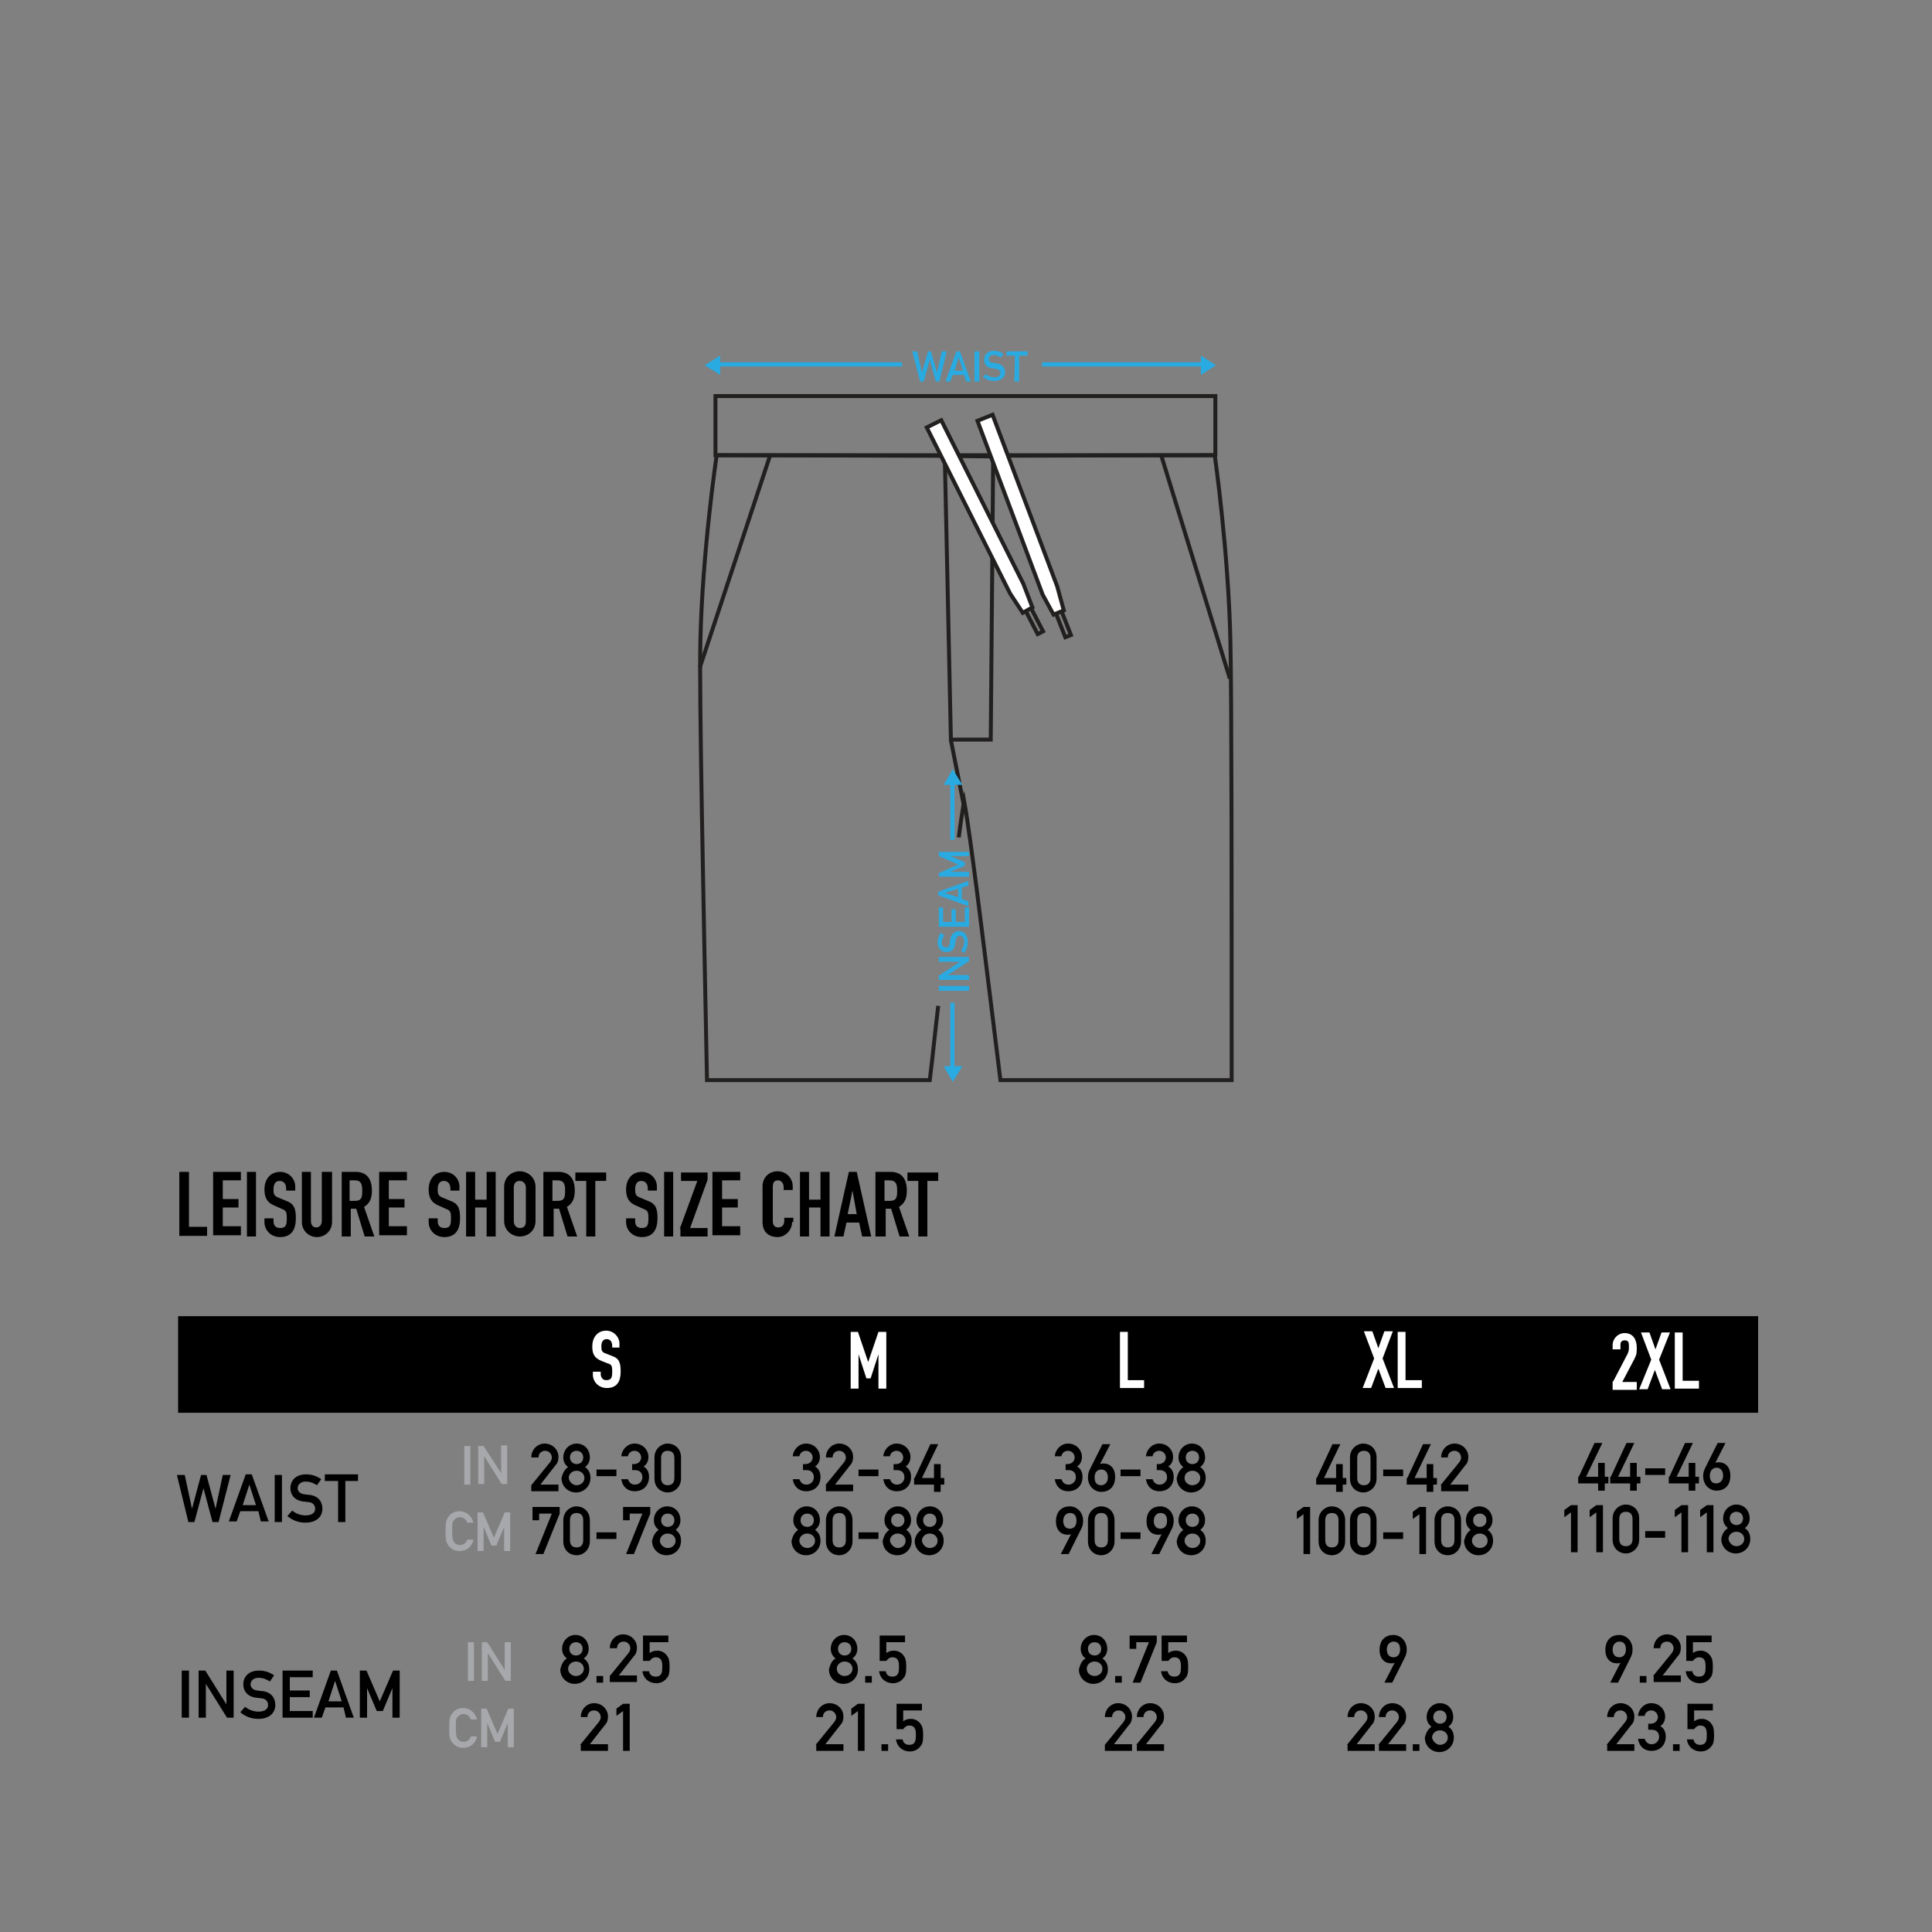 <?xml version="1.0" encoding="utf-8"?>
<!-- Generator: Adobe Illustrator 27.0.0, SVG Export Plug-In . SVG Version: 6.00 Build 0)  -->
<svg version="1.1" id="Layer_1" xmlns="http://www.w3.org/2000/svg" xmlns:xlink="http://www.w3.org/1999/xlink" x="0px" y="0px"
	 viewBox="0 0 320 320" style="enable-background:new 0 0 320 320;" xml:space="preserve">
<rect x="0" y="0" width="320" height="320" fill="#808080" stroke="none"/>
<style type="text/css">
	.st0{fill:none;stroke:#221F1F;stroke-width:0.653;stroke-miterlimit:10;}
	.st1{fill:#FFFFFF;stroke:#221F1F;stroke-width:0.653;stroke-miterlimit:10;}
	.st2{fill:#29AAE1;}
	.st3{enable-background:new    ;}
	.st4{fill:#A7A8AB;}
	.st5{fill:#FFFFFF;}
</style>
<rect x="118.5" y="65.6" class="st0" width="82.8" height="9.8"/>
<line class="st0" x1="127.6" y1="75.3" x2="115.9" y2="110.6"/>
<line class="st0" x1="192.3" y1="75.3" x2="203.7" y2="112.4"/>
<polygon class="st0" points="156.5,76.2 157.5,122.5 164.1,122.5 164.5,75.6 155.9,75.5 "/>
<line class="st0" x1="157.5" y1="122.6" x2="159.7" y2="133.7"/>
<path class="st0" d="M158.8,138.7c0.2-1.7,0.7-5,0.9-6c1.2,6.6,3.7,27.7,6,46.2H204c0-30.2,0-63.8-0.2-72.4
	c-0.3-15-2.6-31.1-2.6-31.1l-42.8,0.1l-39.7-0.1c0,0-2.4,16.1-2.7,31.1c-0.2,8.5,0.5,41.8,1.1,72.4H154c0.5-4,0.9-8.2,1.4-12.3"/>
<g>
	
		<rect x="170.7" y="100.6" transform="matrix(0.889 -0.459 0.459 0.889 -28.121 89.949)" class="st0" width="1" height="4.5"/>
	<polygon class="st1" points="169.4,101.5 167.3,98.3 153.5,70.8 155.9,69.6 169.5,96.7 171,100.6 	"/>
</g>
<g>
	
		<rect x="175.6" y="101.1" transform="matrix(0.931 -0.365 0.365 0.931 -25.579 71.33)" class="st0" width="1" height="4.5"/>
	<polygon class="st1" points="174.5,101.8 172.7,98.5 161.9,69.7 164.4,68.7 175.1,97.1 176.2,101.1 	"/>
</g>
<polygon class="st2" points="159.4,176.6 157.8,179.2 156.3,176.6 "/>
<polygon class="st2" points="159.4,130 157.8,127.4 156.3,130 "/>
<g>
	<polygon class="st2" points="158.1,139.1 158.1,129.1 157.4,129.1 157.4,139.1 	"/>
	<rect x="157.4" y="166.1" class="st2" width="0.7" height="10.9"/>
</g>
<g class="st3">
	<path class="st2" d="M155.5,164.1v-0.8h5v0.8H155.5z"/>
	<path class="st2" d="M155.5,162.3v-0.7l3.5-2.3l0,0h-3.5v-0.8h5v0.7l-3.5,2.3l0,0h3.5v0.8H155.5z"/>
	<path class="st2" d="M159.2,157.4c0.3-0.4,0.5-0.9,0.5-1.4c0-0.6-0.3-1-0.7-1c-0.3,0-0.6,0.2-0.7,0.7c0,0.2-0.1,0.4-0.1,0.7
		c-0.1,0.9-0.7,1.3-1.4,1.3c-0.9,0-1.5-0.6-1.5-1.6c0-0.6,0.2-1.2,0.5-1.6l0.6,0.4c-0.2,0.4-0.4,0.8-0.4,1.2c0,0.5,0.2,0.8,0.7,0.8
		c0.3,0,0.6-0.2,0.6-0.7c0-0.1,0-0.3,0.1-0.6c0.1-0.9,0.8-1.4,1.4-1.4c0.9,0,1.5,0.7,1.5,1.8c0,0.7-0.2,1.4-0.7,1.9L159.2,157.4z"/>
	<path class="st2" d="M155.5,153.5v-3.2h0.7v2.4h1.4v-2.1h0.7v2.1h1.5v-2.4h0.7v3.2H155.5z"/>
	<path class="st2" d="M159.3,147v1.9l1.1,0.4v0.8l-5-1.8v-0.6l5-1.8v0.8L159.3,147z M158.7,147.2l-2.2,0.7l0,0l2.2,0.7V147.2z"/>
	<path class="st2" d="M155.5,145.3v-0.7l3.2-1.4l-3.2-1.4v-0.7h5v0.7h-3.1l0,0l2.4,1v0.6l-2.4,1l0,0h3.1v0.8h-5V145.3z"/>
</g>
<polygon class="st2" points="119.3,62.1 116.7,60.5 119.3,58.9 "/>
<polygon class="st2" points="198.9,62.1 201.4,60.5 198.9,58.9 "/>
<g>
	<rect x="118.4" y="60" class="st2" width="31" height="0.7"/>
	<rect x="172.6" y="60" class="st2" width="27.9" height="0.7"/>
</g>
<g>
	<path class="st2" d="M151.1,58.2h0.8l0.8,3.5l0,0l1-3.5h0.5l1,3.5l0,0l0.8-3.5h0.8l-1.2,5H155l-1-3.6l0,0l-1,3.6h-0.6L151.1,58.2z"
		/>
	<path class="st2" d="M159.7,62.1h-1.9l-0.4,1.1h-0.8l1.8-5h0.6l1.8,5H160L159.7,62.1z M159.5,61.4l-0.7-2.2l0,0l-0.7,2.2H159.5z"/>
	<path class="st2" d="M161.4,58.2h0.8v5h-0.8V58.2z"/>
	<path class="st2" d="M163.3,62c0.4,0.3,0.9,0.5,1.4,0.5c0.6,0,1-0.3,1-0.7c0-0.3-0.2-0.6-0.7-0.7c-0.2,0-0.4-0.1-0.7-0.1
		c-0.9-0.1-1.3-0.7-1.3-1.4c0-0.9,0.6-1.5,1.6-1.5c0.6,0,1.2,0.2,1.6,0.5l-0.4,0.6c-0.4-0.2-0.8-0.4-1.2-0.4c-0.5,0-0.8,0.2-0.8,0.7
		c0,0.3,0.2,0.6,0.7,0.6c0.1,0,0.3,0,0.6,0.1c0.9,0.1,1.4,0.8,1.4,1.4c0,0.9-0.7,1.5-1.8,1.5c-0.7,0-1.4-0.2-1.9-0.7L163.3,62z"/>
	<path class="st2" d="M168.1,58.9h-1.4v-0.7h3.5v0.7h-1.4v4.3H168L168.1,58.9L168.1,58.9z"/>
</g>
<g>
	<path d="M29.8,194.1h1.5v9.1h3v1.5h-4.6V194.1z"/>
	<path d="M35.3,194.1h4.6v1.4h-3v3.1h2.6v1.4h-2.6v3.1h3v1.5h-4.6V194.1z"/>
	<path d="M40.9,194.1h1.5v10.7h-1.5V194.1z"/>
	<path d="M48.9,197.2h-1.5v-0.3c0-0.7-0.3-1.3-1.1-1.3c-0.8,0-1,0.7-1,1.4c0,0.8,0.1,1.1,0.9,1.4l1.2,0.5c1.4,0.5,1.6,1.4,1.6,2.9
		c0,1.8-0.7,3.1-2.6,3.1c-1.5,0-2.6-1.1-2.6-2.5v-0.6h1.5v0.5c0,0.6,0.3,1.1,1.1,1.1c1,0,1.1-0.6,1.1-1.6c0-1.1-0.1-1.3-0.9-1.6
		l-1.1-0.5c-1.3-0.5-1.7-1.4-1.7-2.7c0-1.6,0.9-2.9,2.6-2.9c1.5,0,2.5,1.2,2.5,2.4V197.2z"/>
	<path d="M55,202.4c0,1.4-1.1,2.5-2.5,2.5c-1.4,0-2.5-1.1-2.5-2.5v-8.3h1.5v8.1c0,0.8,0.4,1.1,0.9,1.1c0.5,0,0.9-0.4,0.9-1.1v-8.1
		H55V202.4z"/>
	<path d="M56.4,194.1h2.5c1.8,0,2.7,1.1,2.7,3.1c0,1.2-0.3,2.1-1.3,2.7l1.7,4.9h-1.6l-1.4-4.6h-0.9v4.6h-1.5V194.1z M57.9,198.9h0.9
		c1.1,0,1.2-0.6,1.2-1.7c0-1.1-0.2-1.7-1.3-1.7h-0.8V198.9z"/>
	<path d="M62.8,194.1h4.6v1.4h-3v3.1H67v1.4h-2.6v3.1h3v1.5h-4.6V194.1z"/>
	<path d="M76.1,197.2h-1.5v-0.3c0-0.7-0.3-1.3-1.1-1.3c-0.8,0-1,0.7-1,1.4c0,0.8,0.1,1.1,0.9,1.4l1.2,0.5c1.4,0.5,1.6,1.4,1.6,2.9
		c0,1.8-0.7,3.1-2.6,3.1c-1.5,0-2.6-1.1-2.6-2.5v-0.6h1.5v0.5c0,0.6,0.3,1.1,1.1,1.1c1,0,1.1-0.6,1.1-1.6c0-1.1-0.1-1.3-0.9-1.6
		l-1.1-0.5c-1.3-0.5-1.7-1.4-1.7-2.7c0-1.6,0.9-2.9,2.6-2.9c1.5,0,2.5,1.2,2.5,2.4V197.2z"/>
	<path d="M77.2,194.1h1.5v4.6h1.9v-4.6h1.5v10.7h-1.5V200h-1.9v4.8h-1.5V194.1z"/>
	<path d="M83.5,196.6c0-1.7,1.3-2.6,2.6-2.6c1.2,0,2.6,0.9,2.6,2.6v5.6c0,1.7-1.3,2.6-2.6,2.6c-1.2,0-2.6-0.9-2.6-2.6V196.6z
		 M85.1,202.3c0,0.7,0.5,1.1,1,1.1c0.6,0,1-0.3,1-1.1v-5.6c0-0.7-0.5-1.1-1-1.1c-0.6,0-1,0.3-1,1.1V202.3z"/>
	<path d="M90,194.1h2.5c1.8,0,2.7,1.1,2.7,3.1c0,1.2-0.3,2.1-1.3,2.7l1.7,4.9h-1.6l-1.4-4.6h-0.9v4.6H90V194.1z M91.5,198.9h0.9
		c1.1,0,1.2-0.6,1.2-1.7c0-1.1-0.2-1.7-1.3-1.7h-0.8V198.9z"/>
	<path d="M97.1,195.6h-1.8v-1.4h5.1v1.4h-1.8v9.2h-1.5V195.6z"/>
	<path d="M108.8,197.2h-1.5v-0.3c0-0.7-0.3-1.3-1.1-1.3c-0.8,0-1,0.7-1,1.4c0,0.8,0.1,1.1,0.9,1.4l1.2,0.5c1.4,0.5,1.6,1.4,1.6,2.9
		c0,1.8-0.7,3.1-2.6,3.1c-1.5,0-2.6-1.1-2.6-2.5v-0.6h1.5v0.5c0,0.6,0.3,1.1,1.1,1.1c1,0,1.1-0.6,1.1-1.6c0-1.1-0.1-1.3-0.9-1.6
		l-1.1-0.5c-1.3-0.5-1.7-1.4-1.7-2.7c0-1.6,0.9-2.9,2.6-2.9c1.5,0,2.5,1.2,2.5,2.4V197.2z"/>
	<path d="M110,194.1h1.5v10.7H110V194.1z"/>
	<path d="M112.6,203.5l2.9-7.9h-2.7v-1.4h4.4v1.2l-2.9,8h2.9v1.4h-4.5V203.5z"/>
	<path d="M118,194.1h4.6v1.4h-3v3.1h2.6v1.4h-2.6v3.1h3v1.5H118V194.1z"/>
	<path d="M131.2,202.4c0,1.3-1.1,2.5-2.4,2.5c-1.2,0-2.5-0.6-2.5-2.5v-5.9c0-1.4,1-2.5,2.5-2.5c1.4,0,2.5,1.1,2.5,2.5v0.6h-1.5v-0.5
		c0-0.6-0.4-1.1-0.9-1.1c-0.8,0-0.9,0.5-0.9,1.2v5.5c0,0.6,0.2,1.1,0.9,1.1c0.4,0,1-0.2,1-1.1v-0.5h1.5V202.4z"/>
	<path d="M132.5,194.1h1.5v4.6h1.9v-4.6h1.5v10.7h-1.5V200H134v4.8h-1.5V194.1z"/>
	<path d="M140.6,194.1h1.3l2.4,10.7h-1.5l-0.5-2.3h-2.1l-0.5,2.3h-1.5L140.6,194.1z M141.2,197.2L141.2,197.2l-0.8,3.9h1.5
		L141.2,197.2z"/>
	<path d="M145,194.1h2.5c1.8,0,2.7,1.1,2.7,3.1c0,1.2-0.3,2.1-1.3,2.7l1.7,4.9h-1.6l-1.4-4.6h-0.9v4.6H145V194.1z M146.5,198.9h0.9
		c1.1,0,1.2-0.6,1.2-1.7c0-1.1-0.2-1.7-1.3-1.7h-0.8V198.9z"/>
	<path d="M152.1,195.6h-1.8v-1.4h5.1v1.4h-1.8v9.2h-1.5V195.6z"/>
</g>
<rect x="29.5" y="218" width="261.7" height="16"/>
<g>
	<path class="st4" d="M76.9,239.5h1v6.4h-1V239.5z"/>
	<path class="st4" d="M79.2,239.5h0.9L83,244h0v-4.6h1v6.4h-0.9l-2.9-4.6h0v4.6h-1V239.5z"/>
</g>
<g>
	<path class="st4" d="M78.4,255.1c-0.3,1.2-1.2,1.8-2.3,1.8c-1,0-1.7-0.6-2-1.2c-0.2-0.4-0.3-0.6-0.3-2.1c0-1.5,0.1-1.7,0.3-2.1
		c0.3-0.6,1-1.2,2-1.2c1.2,0,2.1,0.9,2.3,1.9h-1c-0.2-0.5-0.6-0.9-1.2-0.9c-0.5,0-0.8,0.2-1,0.5c-0.3,0.3-0.3,0.5-0.3,1.8
		s0.1,1.5,0.3,1.8c0.2,0.3,0.5,0.5,1,0.5c0.5,0,1-0.3,1.2-0.9H78.4z"/>
	<path class="st4" d="M79.1,250.5H80l1.8,4.2l1.8-4.2h0.9v6.4h-1v-4h0l-1.3,3.1h-0.8l-1.3-3.1h0v4h-1V250.5z"/>
</g>
<g>
	<path d="M29.3,244.3h1.3l1.2,5.6h0l1.5-5.6h0.9l1.5,5.6h0l1.2-5.6h1.3l-2,7.8h-1l-1.5-5.6h0l-1.5,5.6h-1L29.3,244.3z"/>
	<path d="M42.8,250.3h-3l-0.6,1.7h-1.3l2.8-7.8h1l2.8,7.8h-1.3L42.8,250.3z M42.4,249.3l-1.1-3.4h0l-1.1,3.4H42.4z"/>
	<path d="M45.5,244.3h1.2v7.8h-1.2V244.3z"/>
	<path d="M48.4,250.2c0.6,0.5,1.4,0.8,2.2,0.8c1,0,1.6-0.4,1.6-1.1c0-0.5-0.3-1-1-1.1c-0.4,0-0.6-0.1-1-0.1
		c-1.4-0.2-2.1-1.1-2.1-2.2c0-1.3,0.9-2.3,2.6-2.3c1,0,1.8,0.3,2.5,0.8l-0.7,1c-0.6-0.4-1.2-0.6-1.9-0.6c-0.7,0-1.3,0.4-1.3,1.1
		c0,0.4,0.3,0.9,1.1,1c0.2,0,0.5,0.1,0.9,0.1c1.5,0.2,2.1,1.2,2.1,2.3c0,1.4-1.1,2.3-2.8,2.3c-1.2,0-2.2-0.4-3-1.1L48.4,250.2z"/>
	<path d="M55.9,245.3h-2.1v-1.1h5.5v1.1h-2.1v6.8h-1.2V245.3z"/>
</g>
<g>
	<path d="M88,246l3.1-3.8c0.2-0.3,0.3-0.5,0.3-0.8c0-0.5-0.4-1.1-1.1-1.1c-0.6,0-1.1,0.4-1.1,1.1H88c0-1.3,1-2.3,2.2-2.3
		c1.3,0,2.3,1,2.3,2.2c0,0.5-0.1,1-0.5,1.4l-2.5,3.2h3v1.1H88V246z"/>
	<path d="M94.1,243c-0.5-0.4-0.8-0.9-0.8-1.6c0-1.3,1-2.3,2.2-2.3c1.3,0,2.2,1,2.2,2.3c0,0.7-0.3,1.2-0.8,1.6c0.6,0.4,0.9,1,0.9,1.8
		c0,1.4-1.1,2.4-2.4,2.4c-1.3,0-2.4-1-2.4-2.4C93.2,244,93.5,243.4,94.1,243z M95.5,246c0.7,0,1.3-0.5,1.3-1.2
		c0-0.7-0.6-1.2-1.3-1.2s-1.3,0.5-1.3,1.2C94.3,245.5,94.9,246,95.5,246z M95.5,242.5c0.6,0,1.1-0.4,1.1-1.1s-0.5-1.1-1.1-1.1
		s-1.1,0.4-1.1,1.1S95,242.5,95.5,242.5z"/>
	<path d="M98.8,243.4h3.3v1.1h-3.3V243.4z"/>
	<path d="M104.6,242.5h0.4c0.7,0,1.2-0.5,1.2-1.1s-0.5-1.1-1.1-1.1c-0.5,0-1,0.3-1.1,0.9h-1.1c0.1-1.1,1-2.1,2.2-2.1
		c1.4,0,2.3,1.1,2.3,2.2c0,0.6-0.2,1.2-0.8,1.6c0.7,0.4,0.9,1.1,0.9,1.7c0,1.5-1,2.4-2.4,2.4c-1.1,0-2-0.7-2.2-2h1.1
		c0.2,0.5,0.5,0.9,1.2,0.9c0.6,0,1.2-0.5,1.2-1.2c0-0.8-0.5-1.2-1.2-1.2h-0.5V242.5z"/>
	<path d="M108.4,241.4c0-1.4,1.1-2.3,2.2-2.3s2.2,0.8,2.2,2.3v3.5c0,1.4-1.1,2.3-2.2,2.3s-2.2-0.8-2.2-2.3V241.4z M111.7,241.5
		c0-0.8-0.4-1.2-1.1-1.2s-1.1,0.4-1.1,1.2v3.3c0,0.8,0.4,1.2,1.1,1.2s1.1-0.4,1.1-1.2V241.5z"/>
</g>
<g>
	<path d="M88.2,249.6h4.5v1.1l-2.7,6.7h-1.3l2.7-6.7h-2.1v1.1h-1.1V249.6z"/>
	<path d="M93.3,251.8c0-1.4,1.1-2.3,2.2-2.3s2.2,0.8,2.2,2.3v3.5c0,1.4-1.1,2.3-2.2,2.3s-2.2-0.8-2.2-2.3V251.8z M96.6,251.8
		c0-0.8-0.4-1.2-1.1-1.2s-1.1,0.4-1.1,1.2v3.3c0,0.8,0.4,1.2,1.1,1.2s1.1-0.4,1.1-1.2V251.8z"/>
	<path d="M98.8,253.8h3.3v1.1h-3.3V253.8z"/>
	<path d="M103.2,249.6h4.5v1.1l-2.7,6.7h-1.3l2.7-6.7h-2.1v1.1h-1.1V249.6z"/>
	<path d="M109.1,253.4c-0.5-0.4-0.8-0.9-0.8-1.6c0-1.3,1-2.3,2.2-2.3c1.3,0,2.2,1,2.2,2.3c0,0.7-0.3,1.2-0.8,1.6
		c0.6,0.4,0.9,1,0.9,1.8c0,1.4-1.1,2.4-2.4,2.4c-1.3,0-2.4-1-2.4-2.4C108.2,254.4,108.5,253.8,109.1,253.4z M110.6,256.4
		c0.7,0,1.3-0.5,1.3-1.2c0-0.7-0.6-1.2-1.3-1.2s-1.3,0.5-1.3,1.2C109.3,255.8,109.9,256.4,110.6,256.4z M110.6,252.9
		c0.6,0,1.1-0.4,1.1-1.1s-0.5-1.1-1.1-1.1s-1.1,0.4-1.1,1.1S110,252.9,110.6,252.9z"/>
</g>
<g>
	<path class="st5" d="M102.7,223.2h-1.3v-0.3c0-0.6-0.3-1.1-0.9-1.1c-0.7,0-0.9,0.6-0.9,1.2c0,0.7,0.1,1,0.8,1.2l1,0.4
		c1.2,0.4,1.4,1.2,1.4,2.6c0,1.6-0.6,2.7-2.3,2.7c-1.3,0-2.3-1-2.3-2.2v-0.5h1.3v0.4c0,0.5,0.3,1,0.9,1c0.9,0,1-0.5,1-1.4
		c0-1-0.1-1.2-0.8-1.4l-1-0.4c-1.2-0.5-1.5-1.2-1.5-2.4c0-1.4,0.8-2.6,2.3-2.6c1.3,0,2.2,1.1,2.2,2.1V223.2z"/>
</g>
<g>
	<path d="M133,242.5h0.4c0.7,0,1.2-0.5,1.2-1.1s-0.5-1.1-1.1-1.1c-0.5,0-1,0.3-1.1,0.9h-1.1c0.1-1.1,1-2.1,2.2-2.1
		c1.4,0,2.3,1.1,2.3,2.2c0,0.6-0.2,1.2-0.8,1.6c0.7,0.4,0.9,1.1,0.9,1.7c0,1.5-1,2.4-2.4,2.4c-1.1,0-2-0.7-2.2-2h1.1
		c0.2,0.5,0.5,0.9,1.2,0.9c0.6,0,1.2-0.5,1.2-1.2c0-0.8-0.5-1.2-1.2-1.2H133V242.5z"/>
	<path d="M136.7,246l3.1-3.8c0.2-0.3,0.3-0.5,0.3-0.8c0-0.5-0.4-1.1-1.1-1.1c-0.6,0-1.1,0.4-1.1,1.1h-1.1c0-1.3,1-2.3,2.2-2.3
		c1.3,0,2.3,1,2.3,2.2c0,0.5-0.1,1-0.5,1.4l-2.5,3.2h3v1.1h-4.5V246z"/>
	<path d="M142.2,243.4h3.3v1.1h-3.3V243.4z"/>
	<path d="M148,242.5h0.4c0.7,0,1.2-0.5,1.2-1.1s-0.5-1.1-1.1-1.1c-0.5,0-1,0.3-1.1,0.9h-1.1c0.1-1.1,1-2.1,2.2-2.1
		c1.4,0,2.3,1.1,2.3,2.2c0,0.6-0.2,1.2-0.8,1.6c0.7,0.4,0.9,1.1,0.9,1.7c0,1.5-1,2.4-2.4,2.4c-1.1,0-2-0.7-2.2-2h1.1
		c0.2,0.5,0.5,0.9,1.2,0.9c0.6,0,1.2-0.5,1.2-1.2c0-0.8-0.5-1.2-1.2-1.2H148V242.5z"/>
	<path d="M151.5,244.8l2.6-5.6h1.3l-2.7,5.6h2v-2.3h1.1v2.3h0.6v1.1h-0.6v1.2h-1.1v-1.2h-3.3V244.8z"/>
</g>
<g>
	<path d="M132.2,253.4c-0.5-0.4-0.8-0.9-0.8-1.6c0-1.3,1-2.3,2.2-2.3c1.3,0,2.2,1,2.2,2.3c0,0.7-0.3,1.2-0.8,1.6
		c0.6,0.4,0.9,1,0.9,1.8c0,1.4-1.1,2.4-2.4,2.4c-1.3,0-2.4-1-2.4-2.4C131.3,254.4,131.6,253.8,132.2,253.4z M133.7,256.4
		c0.7,0,1.3-0.5,1.3-1.2c0-0.7-0.6-1.2-1.3-1.2s-1.3,0.5-1.3,1.2C132.4,255.8,133,256.4,133.7,256.4z M133.7,252.9
		c0.6,0,1.1-0.4,1.1-1.1s-0.5-1.1-1.1-1.1s-1.1,0.4-1.1,1.1S133.1,252.9,133.7,252.9z"/>
	<path d="M136.8,251.8c0-1.4,1.1-2.3,2.2-2.3s2.2,0.8,2.2,2.3v3.5c0,1.4-1.1,2.3-2.2,2.3s-2.2-0.8-2.2-2.3V251.8z M140.1,251.8
		c0-0.8-0.4-1.2-1.1-1.2s-1.1,0.4-1.1,1.2v3.3c0,0.8,0.4,1.2,1.1,1.2s1.1-0.4,1.1-1.2V251.8z"/>
	<path d="M142.2,253.8h3.3v1.1h-3.3V253.8z"/>
	<path d="M147.3,253.4c-0.5-0.4-0.8-0.9-0.8-1.6c0-1.3,1-2.3,2.2-2.3c1.3,0,2.2,1,2.2,2.3c0,0.7-0.3,1.2-0.8,1.6
		c0.6,0.4,0.9,1,0.9,1.8c0,1.4-1.1,2.4-2.4,2.4c-1.3,0-2.4-1-2.4-2.4C146.4,254.4,146.7,253.8,147.3,253.4z M148.7,256.4
		c0.7,0,1.3-0.5,1.3-1.2c0-0.7-0.6-1.2-1.3-1.2s-1.3,0.5-1.3,1.2C147.5,255.8,148.1,256.4,148.7,256.4z M148.7,252.9
		c0.6,0,1.1-0.4,1.1-1.1s-0.5-1.1-1.1-1.1s-1.1,0.4-1.1,1.1S148.2,252.9,148.7,252.9z"/>
	<path d="M152.6,253.4c-0.5-0.4-0.8-0.9-0.8-1.6c0-1.3,1-2.3,2.2-2.3c1.3,0,2.2,1,2.2,2.3c0,0.7-0.3,1.2-0.8,1.6
		c0.6,0.4,0.9,1,0.9,1.8c0,1.4-1.1,2.4-2.4,2.4c-1.3,0-2.4-1-2.4-2.4C151.6,254.4,152,253.8,152.6,253.4z M154,256.4
		c0.7,0,1.3-0.5,1.3-1.2c0-0.7-0.6-1.2-1.3-1.2s-1.3,0.5-1.3,1.2C152.8,255.8,153.3,256.4,154,256.4z M154,252.9
		c0.6,0,1.1-0.4,1.1-1.1s-0.5-1.1-1.1-1.1s-1.1,0.4-1.1,1.1S153.4,252.9,154,252.9z"/>
</g>
<g>
	<path class="st5" d="M140.8,220.6h1.3l1.7,5h0l1.7-5h1.3v9.4h-1.3v-5.7h0l-1.3,4h-0.7l-1.3-4h0v5.7h-1.3V220.6z"/>
</g>
<g>
	<path d="M176.4,242.5h0.4c0.7,0,1.2-0.5,1.2-1.1s-0.5-1.1-1.1-1.1c-0.5,0-1,0.3-1.1,0.9h-1.1c0.1-1.1,1-2.1,2.2-2.1
		c1.4,0,2.3,1.1,2.3,2.2c0,0.6-0.2,1.2-0.8,1.6c0.7,0.4,0.9,1.1,0.9,1.7c0,1.5-1,2.4-2.4,2.4c-1.1,0-2-0.7-2.2-2h1.1
		c0.2,0.5,0.5,0.9,1.2,0.9c0.6,0,1.2-0.5,1.2-1.2c0-0.8-0.5-1.2-1.2-1.2h-0.5V242.5z"/>
	<path d="M182.6,239.2h1.3l-1.7,3.3h0c0.2-0.1,0.4-0.1,0.6-0.1c1,0,1.9,0.7,1.9,2.2c0,1.8-1.1,2.5-2.3,2.5c-1.1,0-2.2-0.9-2.2-2.4
		c0-0.5,0.1-0.9,0.3-1.3L182.6,239.2z M181.3,244.7c0,0.9,0.4,1.3,1.1,1.3c0.5,0,1.1-0.4,1.1-1.3c0-0.9-0.5-1.3-1.1-1.3
		S181.3,243.8,181.3,244.7z"/>
	<path d="M185.6,243.4h3.3v1.1h-3.3V243.4z"/>
	<path d="M191.5,242.5h0.4c0.7,0,1.2-0.5,1.2-1.1s-0.5-1.1-1.1-1.1c-0.5,0-1,0.3-1.1,0.9h-1.1c0.1-1.1,1-2.1,2.2-2.1
		c1.4,0,2.3,1.1,2.3,2.2c0,0.6-0.2,1.2-0.8,1.6c0.7,0.4,0.9,1.1,0.9,1.7c0,1.5-1,2.4-2.4,2.4c-1.1,0-2-0.7-2.2-2h1.1
		c0.2,0.5,0.5,0.9,1.2,0.9c0.6,0,1.2-0.5,1.2-1.2c0-0.8-0.5-1.2-1.2-1.2h-0.5V242.5z"/>
	<path d="M196,243c-0.5-0.4-0.8-0.9-0.8-1.6c0-1.3,1-2.3,2.2-2.3c1.3,0,2.2,1,2.2,2.3c0,0.7-0.3,1.2-0.8,1.6c0.6,0.4,0.9,1,0.9,1.8
		c0,1.4-1.1,2.4-2.4,2.4c-1.3,0-2.4-1-2.4-2.4C195.1,244,195.4,243.4,196,243z M197.5,246c0.7,0,1.3-0.5,1.3-1.2
		c0-0.7-0.6-1.2-1.3-1.2s-1.3,0.5-1.3,1.2C196.2,245.5,196.8,246,197.5,246z M197.5,242.5c0.6,0,1.1-0.4,1.1-1.1s-0.5-1.1-1.1-1.1
		s-1.1,0.4-1.1,1.1S196.9,242.5,197.5,242.5z"/>
</g>
<g>
	<path d="M177,257.4h-1.3l1.7-3.3h0c-0.2,0.1-0.4,0.1-0.6,0.1c-1,0-1.9-0.7-1.9-2.2c0-1.8,1.1-2.5,2.3-2.5c1.1,0,2.2,0.9,2.2,2.4
		c0,0.5-0.1,0.9-0.3,1.3L177,257.4z M178.3,251.9c0-0.9-0.4-1.3-1.1-1.3c-0.5,0-1.1,0.4-1.1,1.3c0,0.9,0.5,1.3,1.1,1.3
		S178.3,252.8,178.3,251.9z"/>
	<path d="M180.2,251.8c0-1.4,1.1-2.3,2.2-2.3s2.2,0.8,2.2,2.3v3.5c0,1.4-1.1,2.3-2.2,2.3s-2.2-0.8-2.2-2.3V251.8z M183.5,251.8
		c0-0.8-0.4-1.2-1.1-1.2s-1.1,0.4-1.1,1.2v3.3c0,0.8,0.4,1.2,1.1,1.2s1.1-0.4,1.1-1.2V251.8z"/>
	<path d="M185.6,253.8h3.3v1.1h-3.3V253.8z"/>
	<path d="M192,257.4h-1.3l1.7-3.3h0c-0.2,0.1-0.4,0.1-0.6,0.1c-1,0-1.9-0.7-1.9-2.2c0-1.8,1.1-2.5,2.3-2.5c1.1,0,2.2,0.9,2.2,2.4
		c0,0.5-0.1,0.9-0.3,1.3L192,257.4z M193.3,251.9c0-0.9-0.4-1.3-1.1-1.3c-0.5,0-1.1,0.4-1.1,1.3c0,0.9,0.5,1.3,1.1,1.3
		S193.3,252.8,193.3,251.9z"/>
	<path d="M196,253.4c-0.5-0.4-0.8-0.9-0.8-1.6c0-1.3,1-2.3,2.2-2.3c1.3,0,2.2,1,2.2,2.3c0,0.7-0.3,1.2-0.8,1.6
		c0.6,0.4,0.9,1,0.9,1.8c0,1.4-1.1,2.4-2.4,2.4c-1.3,0-2.4-1-2.4-2.4C195.1,254.4,195.4,253.8,196,253.4z M197.5,256.4
		c0.7,0,1.3-0.5,1.3-1.2c0-0.7-0.6-1.2-1.3-1.2s-1.3,0.5-1.3,1.2C196.2,255.8,196.8,256.4,197.5,256.4z M197.5,252.9
		c0.6,0,1.1-0.4,1.1-1.1s-0.5-1.1-1.1-1.1s-1.1,0.4-1.1,1.1S196.9,252.9,197.5,252.9z"/>
</g>
<g>
	<path class="st5" d="M185.5,220.6h1.3v8h2.7v1.3h-4V220.6z"/>
</g>
<g>
	<path d="M218.1,244.8l2.6-5.6h1.3l-2.7,5.6h2v-2.3h1.1v2.3h0.6v1.1h-0.6v1.2h-1.1v-1.2h-3.3V244.8z"/>
	<path d="M223.6,241.4c0-1.4,1.1-2.3,2.2-2.3s2.2,0.8,2.2,2.3v3.5c0,1.4-1.1,2.3-2.2,2.3s-2.2-0.8-2.2-2.3V241.4z M227,241.5
		c0-0.8-0.4-1.2-1.1-1.2s-1.1,0.4-1.1,1.2v3.3c0,0.8,0.4,1.2,1.1,1.2s1.1-0.4,1.1-1.2V241.5z"/>
	<path d="M229.1,243.4h3.3v1.1h-3.3V243.4z"/>
	<path d="M233.1,244.8l2.6-5.6h1.3l-2.7,5.6h2v-2.3h1.1v2.3h0.6v1.1h-0.6v1.2h-1.1v-1.2h-3.3V244.8z"/>
	<path d="M238.6,246l3.1-3.8c0.2-0.3,0.3-0.5,0.3-0.8c0-0.5-0.4-1.1-1.1-1.1c-0.6,0-1.1,0.4-1.1,1.1h-1.1c0-1.3,1-2.3,2.2-2.3
		c1.3,0,2.3,1,2.3,2.2c0,0.5-0.1,1-0.5,1.4l-2.5,3.2h3v1.1h-4.5V246z"/>
</g>
<g>
	<path d="M215.9,250.8l-1.1,0.8v-1.2l1.1-0.8h1.1v7.8h-1.1V250.8z"/>
	<path d="M218.4,251.8c0-1.4,1.1-2.3,2.2-2.3s2.2,0.8,2.2,2.3v3.5c0,1.4-1.1,2.3-2.2,2.3s-2.2-0.8-2.2-2.3V251.8z M221.7,251.8
		c0-0.8-0.4-1.2-1.1-1.2s-1.1,0.4-1.1,1.2v3.3c0,0.8,0.4,1.2,1.1,1.2s1.1-0.4,1.1-1.2V251.8z"/>
	<path d="M223.6,251.8c0-1.4,1.1-2.3,2.2-2.3s2.2,0.8,2.2,2.3v3.5c0,1.4-1.1,2.3-2.2,2.3s-2.2-0.8-2.2-2.3V251.8z M227,251.8
		c0-0.8-0.4-1.2-1.1-1.2s-1.1,0.4-1.1,1.2v3.3c0,0.8,0.4,1.2,1.1,1.2s1.1-0.4,1.1-1.2V251.8z"/>
	<path d="M229.1,253.8h3.3v1.1h-3.3V253.8z"/>
	<path d="M235.1,250.8l-1.1,0.8v-1.2l1.1-0.8h1.1v7.8h-1.1V250.8z"/>
	<path d="M237.6,251.8c0-1.4,1.1-2.3,2.2-2.3s2.2,0.8,2.2,2.3v3.5c0,1.4-1.1,2.3-2.2,2.3s-2.2-0.8-2.2-2.3V251.8z M240.9,251.8
		c0-0.8-0.4-1.2-1.1-1.2s-1.1,0.4-1.1,1.2v3.3c0,0.8,0.4,1.2,1.1,1.2s1.1-0.4,1.1-1.2V251.8z"/>
	<path d="M243.6,253.4c-0.5-0.4-0.8-0.9-0.8-1.6c0-1.3,1-2.3,2.2-2.3c1.3,0,2.2,1,2.2,2.3c0,0.7-0.3,1.2-0.8,1.6
		c0.6,0.4,0.9,1,0.9,1.8c0,1.4-1.1,2.4-2.4,2.4c-1.3,0-2.4-1-2.4-2.4C242.7,254.4,243,253.8,243.6,253.4z M245.1,256.4
		c0.7,0,1.3-0.5,1.3-1.2c0-0.7-0.6-1.2-1.3-1.2s-1.3,0.5-1.3,1.2C243.8,255.8,244.4,256.4,245.1,256.4z M245.1,252.9
		c0.6,0,1.1-0.4,1.1-1.1s-0.5-1.1-1.1-1.1s-1.1,0.4-1.1,1.1S244.5,252.9,245.1,252.9z"/>
</g>
<g>
	<path class="st5" d="M227.6,225l-1.7-4.5h1.4l1,2.8l1-2.8h1.4L229,225l1.9,4.9h-1.4l-1.2-3.2l-1.2,3.2h-1.4L227.6,225z"/>
	<path class="st5" d="M231.5,220.6h1.3v8h2.7v1.3h-4V220.6z"/>
</g>
<g>
	<path d="M261.5,244.6l2.6-5.6h1.3l-2.7,5.6h2v-2.3h1.1v2.3h0.6v1.1h-0.6v1.2h-1.1v-1.2h-3.3V244.6z"/>
	<path d="M266.8,244.6l2.6-5.6h1.3l-2.7,5.6h2v-2.3h1.1v2.3h0.6v1.1h-0.6v1.2h-1.1v-1.2h-3.3V244.6z"/>
	<path d="M272.5,243.2h3.3v1.1h-3.3V243.2z"/>
	<path d="M276.5,244.6l2.6-5.6h1.3l-2.7,5.6h2v-2.3h1.1v2.3h0.6v1.1h-0.6v1.2h-1.1v-1.2h-3.3V244.6z"/>
	<path d="M284.5,239h1.3l-1.7,3.3h0c0.2-0.1,0.4-0.1,0.6-0.1c1,0,1.9,0.7,1.9,2.2c0,1.8-1.1,2.5-2.3,2.5c-1.1,0-2.2-0.9-2.2-2.4
		c0-0.5,0.1-0.9,0.3-1.3L284.5,239z M283.2,244.4c0,0.9,0.4,1.3,1.1,1.3c0.5,0,1.1-0.4,1.1-1.3c0-0.9-0.5-1.3-1.1-1.3
		S283.2,243.6,283.2,244.4z"/>
</g>
<g>
	<path d="M260.2,250.5l-1.1,0.8v-1.2l1.1-0.8h1.1v7.8h-1.1V250.5z"/>
	<path d="M264.4,250.5l-1.1,0.8v-1.2l1.1-0.8h1.1v7.8h-1.1V250.5z"/>
	<path d="M267.1,251.5c0-1.4,1.1-2.3,2.2-2.3s2.2,0.8,2.2,2.3v3.5c0,1.4-1.1,2.3-2.2,2.3s-2.2-0.8-2.2-2.3V251.5z M270.4,251.6
		c0-0.8-0.4-1.2-1.1-1.2s-1.1,0.4-1.1,1.2v3.3c0,0.8,0.4,1.2,1.1,1.2s1.1-0.4,1.1-1.2V251.6z"/>
	<path d="M272.5,253.6h3.3v1.1h-3.3V253.6z"/>
	<path d="M278.5,250.5l-1.1,0.8v-1.2l1.1-0.8h1.1v7.8h-1.1V250.5z"/>
	<path d="M282.7,250.5l-1.1,0.8v-1.2l1.1-0.8h1.1v7.8h-1.1V250.5z"/>
	<path d="M286.2,253.1c-0.5-0.4-0.8-0.9-0.8-1.6c0-1.3,1-2.3,2.2-2.3c1.3,0,2.2,1,2.2,2.3c0,0.7-0.3,1.2-0.8,1.6
		c0.6,0.4,0.9,1,0.9,1.8c0,1.4-1.1,2.4-2.4,2.4c-1.3,0-2.4-1-2.4-2.4C285.2,254.1,285.6,253.5,286.2,253.1z M287.6,256.1
		c0.7,0,1.3-0.5,1.3-1.2c0-0.7-0.6-1.2-1.3-1.2s-1.3,0.5-1.3,1.2C286.4,255.6,287,256.1,287.6,256.1z M287.6,252.6
		c0.6,0,1.1-0.4,1.1-1.1s-0.5-1.1-1.1-1.1s-1.1,0.4-1.1,1.1S287.1,252.6,287.6,252.6z"/>
</g>
<g>
	<path class="st5" d="M267.2,228.8l2.4-4.6c0.2-0.5,0.2-0.7,0.2-1.2c0-0.5,0-1-0.7-1c-0.4,0-0.7,0.2-0.7,0.7v0.8h-1.3v-0.7
		c0-1.1,0.9-2,2-2c1.4,0,2,1.1,2,2.4c0,0.9,0,1.1-0.4,1.9l-2,3.8h2.4v1.3h-4V228.8z"/>
	<path class="st5" d="M273.5,225.2l-1.7-4.5h1.4l1,2.8l1-2.8h1.4l-1.8,4.5l1.9,4.9h-1.4l-1.2-3.2l-1.2,3.2h-1.4L273.5,225.2z"/>
	<path class="st5" d="M277.4,220.7h1.3v8h2.7v1.3h-4V220.7z"/>
</g>
<g>
	<path class="st4" d="M77.5,272h1v6.4h-1V272z"/>
	<path class="st4" d="M79.8,272h0.9l2.9,4.6h0V272h1v6.4h-0.9l-2.9-4.6h0v4.6h-1V272z"/>
</g>
<g>
	<path class="st4" d="M79,287.7c-0.3,1.2-1.2,1.8-2.3,1.8c-1,0-1.7-0.6-2-1.2c-0.2-0.4-0.3-0.6-0.3-2.1c0-1.5,0.1-1.7,0.3-2.1
		c0.3-0.6,1-1.2,2-1.2c1.2,0,2.1,0.9,2.3,1.9h-1c-0.2-0.5-0.6-0.9-1.2-0.9c-0.5,0-0.8,0.2-1,0.5c-0.3,0.3-0.3,0.5-0.3,1.8
		s0.1,1.5,0.3,1.8c0.2,0.3,0.5,0.5,1,0.5c0.5,0,1-0.3,1.2-0.9H79z"/>
	<path class="st4" d="M79.7,283h0.9l1.8,4.2l1.8-4.2h0.9v6.4h-1v-4h0l-1.3,3.1H82l-1.3-3.1h0v4h-1V283z"/>
</g>
<g>
	<g>
		<path d="M30.1,276.7h1.2v7.8h-1.2V276.7z"/>
		<path d="M32.9,276.7h1.1l3.5,5.6h0v-5.6h1.2v7.8h-1.1l-3.5-5.6h0v5.6h-1.2V276.7z"/>
		<path d="M40.6,282.7c0.6,0.5,1.4,0.8,2.2,0.8c1,0,1.6-0.4,1.6-1.1c0-0.5-0.3-1-1-1.1c-0.4,0-0.6-0.1-1-0.1
			c-1.4-0.2-2.1-1.1-2.1-2.2c0-1.3,0.9-2.3,2.6-2.3c1,0,1.8,0.3,2.5,0.8l-0.7,1c-0.6-0.4-1.2-0.6-1.9-0.6c-0.7,0-1.3,0.4-1.3,1.1
			c0,0.4,0.3,0.9,1.1,1c0.2,0,0.5,0.1,0.9,0.1c1.5,0.2,2.1,1.2,2.1,2.3c0,1.4-1.1,2.3-2.8,2.3c-1.2,0-2.2-0.4-3-1.1L40.6,282.7z"/>
		<path d="M46.8,276.7h5v1.1H48v2.2h3.3v1.1H48v2.3h3.8v1.1h-5V276.7z"/>
		<path d="M56.9,282.8h-3l-0.6,1.7h-1.3l2.8-7.8h1l2.8,7.8h-1.3L56.9,282.8z M56.6,281.8l-1.1-3.4h0l-1.1,3.4H56.6z"/>
		<path d="M59.6,276.7h1.1l2.2,5.1l2.2-5.1h1.1v7.8h-1.2v-4.9h0l-1.6,3.8h-1l-1.6-3.8h0v4.9h-1.2V276.7z"/>
	</g>
</g>
<g>
	<path d="M96.1,289l3.1-3.8c0.2-0.3,0.3-0.5,0.3-0.8c0-0.5-0.4-1.1-1.1-1.1c-0.6,0-1.1,0.4-1.1,1.1h-1.1c0-1.3,1-2.3,2.2-2.3
		c1.3,0,2.3,1,2.3,2.2c0,0.5-0.1,1-0.5,1.4l-2.5,3.2h3v1.1h-4.5V289z"/>
	<path d="M103.2,283.4l-1.1,0.8V283l1.1-0.8h1.1v7.8h-1.1V283.4z"/>
</g>
<g>
	<path d="M93.9,274.7c-0.5-0.4-0.8-0.9-0.8-1.6c0-1.3,1-2.3,2.2-2.3c1.3,0,2.2,1,2.2,2.3c0,0.7-0.3,1.2-0.8,1.6
		c0.6,0.4,0.9,1,0.9,1.8c0,1.4-1.1,2.4-2.4,2.4c-1.3,0-2.4-1-2.4-2.4C93,275.7,93.3,275,93.9,274.7z M95.4,277.6
		c0.7,0,1.3-0.5,1.3-1.2c0-0.7-0.6-1.2-1.3-1.2s-1.3,0.5-1.3,1.2C94.1,277.1,94.7,277.6,95.4,277.6z M95.4,274.2
		c0.6,0,1.1-0.4,1.1-1.1s-0.5-1.1-1.1-1.1s-1.1,0.4-1.1,1.1S94.8,274.2,95.4,274.2z"/>
	<path d="M98.8,277.6h1.1v1.1h-1.1V277.6z"/>
	<path d="M101,277.6l3.1-3.8c0.2-0.3,0.3-0.5,0.3-0.8c0-0.5-0.4-1.1-1.1-1.1c-0.6,0-1.1,0.4-1.1,1.1H101c0-1.3,1-2.3,2.2-2.3
		c1.3,0,2.3,1,2.3,2.2c0,0.5-0.1,1-0.5,1.4l-2.5,3.2h3v1.1H101V277.6z"/>
	<path d="M106.5,270.9h4.2v1.1h-3.1v1.8c0.4-0.3,0.8-0.4,1.3-0.4c0.6,0,1.1,0.3,1.4,0.6c0.4,0.5,0.6,0.8,0.6,2.1
		c0,1-0.1,1.5-0.5,1.9c-0.3,0.4-0.9,0.8-1.7,0.8c-1,0-2.1-0.6-2.3-2h1.1c0.1,0.6,0.5,0.9,1.1,0.9c1.1,0,1.1-0.9,1.1-1.7
		c0-0.9-0.2-1.5-1.1-1.5c-0.4,0-0.7,0.2-1,0.6h-1.1V270.9z"/>
</g>
<g>
	<path d="M135.1,289l3.1-3.8c0.2-0.3,0.3-0.5,0.3-0.8c0-0.5-0.4-1.1-1.1-1.1c-0.6,0-1.1,0.4-1.1,1.1h-1.1c0-1.3,1-2.3,2.2-2.3
		c1.3,0,2.3,1,2.3,2.2c0,0.5-0.1,1-0.5,1.4l-2.5,3.2h3v1.1h-4.5V289z"/>
	<path d="M142.1,283.4l-1.1,0.8V283l1.1-0.8h1.1v7.8h-1.1V283.4z"/>
	<path d="M146,288.9h1.1v1.1H146V288.9z"/>
	<path d="M148.5,282.2h4.2v1.1h-3.1v1.8c0.4-0.3,0.8-0.4,1.3-0.4c0.6,0,1.1,0.3,1.4,0.6c0.4,0.5,0.6,0.8,0.6,2.1
		c0,1-0.1,1.5-0.5,1.9c-0.3,0.4-0.9,0.8-1.7,0.8c-1,0-2.1-0.6-2.3-2h1.1c0.1,0.6,0.5,0.9,1.1,0.9c1.1,0,1.1-0.9,1.1-1.7
		c0-0.9-0.2-1.5-1.1-1.5c-0.4,0-0.7,0.2-1,0.6h-1.1V282.2z"/>
</g>
<g>
	<path d="M138.4,274.7c-0.5-0.4-0.8-0.9-0.8-1.6c0-1.3,1-2.3,2.2-2.3c1.3,0,2.2,1,2.2,2.3c0,0.7-0.3,1.2-0.8,1.6
		c0.6,0.4,0.9,1,0.9,1.8c0,1.4-1.1,2.4-2.4,2.4c-1.3,0-2.4-1-2.4-2.4C137.5,275.7,137.8,275,138.4,274.7z M139.9,277.6
		c0.7,0,1.3-0.5,1.3-1.2c0-0.7-0.6-1.2-1.3-1.2s-1.3,0.5-1.3,1.2C138.6,277.1,139.2,277.6,139.9,277.6z M139.9,274.2
		c0.6,0,1.1-0.4,1.1-1.1s-0.5-1.1-1.1-1.1s-1.1,0.4-1.1,1.1S139.3,274.2,139.9,274.2z"/>
	<path d="M143.3,277.6h1.1v1.1h-1.1V277.6z"/>
	<path d="M145.7,270.9h4.2v1.1h-3.1v1.8c0.4-0.3,0.8-0.4,1.3-0.4c0.6,0,1.1,0.3,1.4,0.6c0.4,0.5,0.6,0.8,0.6,2.1
		c0,1-0.1,1.5-0.5,1.9c-0.3,0.4-0.9,0.8-1.7,0.8c-1,0-2.1-0.6-2.3-2h1.1c0.1,0.6,0.5,0.9,1.1,0.9c1.1,0,1.1-0.9,1.1-1.7
		c0-0.9-0.2-1.5-1.1-1.5c-0.4,0-0.7,0.2-1,0.6h-1.1V270.9z"/>
</g>
<g>
	<path d="M183,289l3.1-3.8c0.2-0.3,0.3-0.5,0.3-0.8c0-0.5-0.4-1.1-1.1-1.1c-0.6,0-1.1,0.4-1.1,1.1H183c0-1.3,1-2.3,2.2-2.3
		c1.3,0,2.3,1,2.3,2.2c0,0.5-0.1,1-0.5,1.4l-2.5,3.2h3v1.1H183V289z"/>
	<path d="M188.2,289l3.1-3.8c0.2-0.3,0.3-0.5,0.3-0.8c0-0.5-0.4-1.1-1.1-1.1c-0.6,0-1.1,0.4-1.1,1.1h-1.1c0-1.3,1-2.3,2.2-2.3
		c1.3,0,2.3,1,2.3,2.2c0,0.5-0.1,1-0.5,1.4l-2.5,3.2h3v1.1h-4.5V289z"/>
</g>
<g>
	<path d="M179.8,274.7c-0.5-0.4-0.8-0.9-0.8-1.6c0-1.3,1-2.3,2.2-2.3c1.3,0,2.2,1,2.2,2.3c0,0.7-0.3,1.2-0.8,1.6
		c0.6,0.4,0.9,1,0.9,1.8c0,1.4-1.1,2.4-2.4,2.4c-1.3,0-2.4-1-2.4-2.4C178.9,275.7,179.2,275,179.8,274.7z M181.3,277.6
		c0.7,0,1.3-0.5,1.3-1.2c0-0.7-0.6-1.2-1.3-1.2s-1.3,0.5-1.3,1.2C180,277.1,180.6,277.6,181.3,277.6z M181.3,274.2
		c0.6,0,1.1-0.4,1.1-1.1s-0.5-1.1-1.1-1.1s-1.1,0.4-1.1,1.1S180.7,274.2,181.3,274.2z"/>
	<path d="M184.7,277.6h1.1v1.1h-1.1V277.6z"/>
	<path d="M187.1,270.9h4.5v1.1l-2.7,6.7h-1.3l2.7-6.7h-2.1v1.1h-1.1V270.9z"/>
	<path d="M192.4,270.9h4.2v1.1h-3.1v1.8c0.4-0.3,0.8-0.4,1.3-0.4c0.6,0,1.1,0.3,1.4,0.6c0.4,0.5,0.6,0.8,0.6,2.1
		c0,1-0.1,1.5-0.5,1.9c-0.3,0.4-0.9,0.8-1.7,0.8c-1,0-2.1-0.6-2.3-2h1.1c0.1,0.6,0.5,0.9,1.1,0.9c1.1,0,1.1-0.9,1.1-1.7
		c0-0.9-0.2-1.5-1.1-1.5c-0.4,0-0.7,0.2-1,0.6h-1.1V270.9z"/>
</g>
<g>
	<path d="M223.1,289l3.1-3.8c0.2-0.3,0.3-0.5,0.3-0.8c0-0.5-0.4-1.1-1.1-1.1c-0.6,0-1.1,0.4-1.1,1.1h-1.1c0-1.3,1-2.3,2.2-2.3
		c1.3,0,2.3,1,2.3,2.2c0,0.5-0.1,1-0.5,1.4l-2.5,3.2h3v1.1h-4.5V289z"/>
	<path d="M228.3,289l3.1-3.8c0.2-0.3,0.3-0.5,0.3-0.8c0-0.5-0.4-1.1-1.1-1.1c-0.6,0-1.1,0.4-1.1,1.1h-1.1c0-1.3,1-2.3,2.2-2.3
		c1.3,0,2.3,1,2.3,2.2c0,0.5-0.1,1-0.5,1.4l-2.5,3.2h3v1.1h-4.5V289z"/>
	<path d="M234,288.9h1.1v1.1H234V288.9z"/>
	<path d="M237.1,286c-0.5-0.4-0.8-0.9-0.8-1.6c0-1.3,1-2.3,2.2-2.3c1.3,0,2.2,1,2.2,2.3c0,0.7-0.3,1.2-0.8,1.6
		c0.6,0.4,0.9,1,0.9,1.8c0,1.4-1.1,2.4-2.4,2.4c-1.3,0-2.4-1-2.4-2.4C236.2,287,236.5,286.4,237.1,286z M238.5,289
		c0.7,0,1.3-0.5,1.3-1.2c0-0.7-0.6-1.2-1.3-1.2s-1.3,0.5-1.3,1.2C237.3,288.4,237.9,289,238.5,289z M238.5,285.5
		c0.6,0,1.1-0.4,1.1-1.1s-0.5-1.1-1.1-1.1s-1.1,0.4-1.1,1.1S238,285.5,238.5,285.5z"/>
</g>
<g>
	<path d="M230.6,278.7h-1.3l1.7-3.3h0c-0.2,0.1-0.4,0.1-0.6,0.1c-1,0-1.9-0.7-1.9-2.2c0-1.8,1.1-2.5,2.3-2.5c1.1,0,2.2,0.9,2.2,2.4
		c0,0.5-0.1,0.9-0.3,1.3L230.6,278.7z M231.9,273.2c0-0.9-0.4-1.3-1.1-1.3c-0.5,0-1.1,0.4-1.1,1.3c0,0.9,0.5,1.3,1.1,1.3
		S231.9,274.1,231.9,273.2z"/>
</g>
<g>
	<path d="M266.1,289l3.1-3.8c0.2-0.3,0.3-0.5,0.3-0.8c0-0.5-0.4-1.1-1.1-1.1c-0.6,0-1.1,0.4-1.1,1.1h-1.1c0-1.3,1-2.3,2.2-2.3
		c1.3,0,2.3,1,2.3,2.2c0,0.5-0.1,1-0.5,1.4l-2.5,3.2h3v1.1h-4.5V289z"/>
	<path d="M273,285.5h0.4c0.7,0,1.2-0.5,1.2-1.1c0-0.6-0.5-1.1-1.1-1.1c-0.5,0-1,0.3-1.1,0.9h-1.1c0.1-1.1,1-2.1,2.2-2.1
		c1.4,0,2.3,1.1,2.3,2.2c0,0.6-0.2,1.2-0.8,1.6c0.7,0.4,0.9,1.1,0.9,1.7c0,1.5-1,2.4-2.4,2.4c-1.1,0-2-0.7-2.2-2h1.1
		c0.2,0.5,0.5,0.9,1.2,0.9c0.6,0,1.2-0.5,1.2-1.2c0-0.8-0.5-1.2-1.2-1.2H273V285.5z"/>
	<path d="M277.1,288.9h1.1v1.1h-1.1V288.9z"/>
	<path d="M279.5,282.2h4.2v1.1h-3.1v1.8c0.4-0.3,0.8-0.4,1.3-0.4c0.6,0,1.1,0.3,1.4,0.6c0.4,0.5,0.6,0.8,0.6,2.1
		c0,1-0.1,1.5-0.5,1.9c-0.3,0.4-0.9,0.8-1.7,0.8c-1,0-2.1-0.6-2.3-2h1.1c0.1,0.6,0.5,0.9,1.1,0.9c1.1,0,1.1-0.9,1.1-1.7
		c0-0.9-0.2-1.5-1.1-1.5c-0.4,0-0.7,0.2-1,0.6h-1.1V282.2z"/>
</g>
<g>
	<path d="M268,278.7h-1.3l1.7-3.3h0c-0.2,0.1-0.4,0.1-0.6,0.1c-1,0-1.9-0.7-1.9-2.2c0-1.8,1.1-2.5,2.3-2.5c1.1,0,2.2,0.9,2.2,2.4
		c0,0.5-0.1,0.9-0.3,1.3L268,278.7z M269.3,273.2c0-0.9-0.4-1.3-1.1-1.3c-0.5,0-1.1,0.4-1.1,1.3c0,0.9,0.5,1.3,1.1,1.3
		S269.3,274.1,269.3,273.2z"/>
	<path d="M271.6,277.6h1.1v1.1h-1.1V277.6z"/>
	<path d="M273.8,277.6l3.1-3.8c0.2-0.3,0.3-0.5,0.3-0.8c0-0.5-0.4-1.1-1.1-1.1c-0.6,0-1.1,0.4-1.1,1.1h-1.1c0-1.3,1-2.3,2.2-2.3
		c1.3,0,2.3,1,2.3,2.2c0,0.5-0.1,1-0.5,1.4l-2.5,3.2h3v1.1h-4.5V277.6z"/>
	<path d="M279.3,270.9h4.2v1.1h-3.1v1.8c0.4-0.3,0.8-0.4,1.3-0.4c0.6,0,1.1,0.3,1.4,0.6c0.4,0.5,0.6,0.8,0.6,2.1
		c0,1-0.1,1.5-0.5,1.9c-0.3,0.4-0.9,0.8-1.7,0.8c-1,0-2.1-0.6-2.3-2h1.1c0.1,0.6,0.5,0.9,1.1,0.9c1.1,0,1.1-0.9,1.1-1.7
		c0-0.9-0.2-1.5-1.1-1.5c-0.4,0-0.7,0.2-1,0.6h-1.1V270.9z"/>
</g>
</svg>
